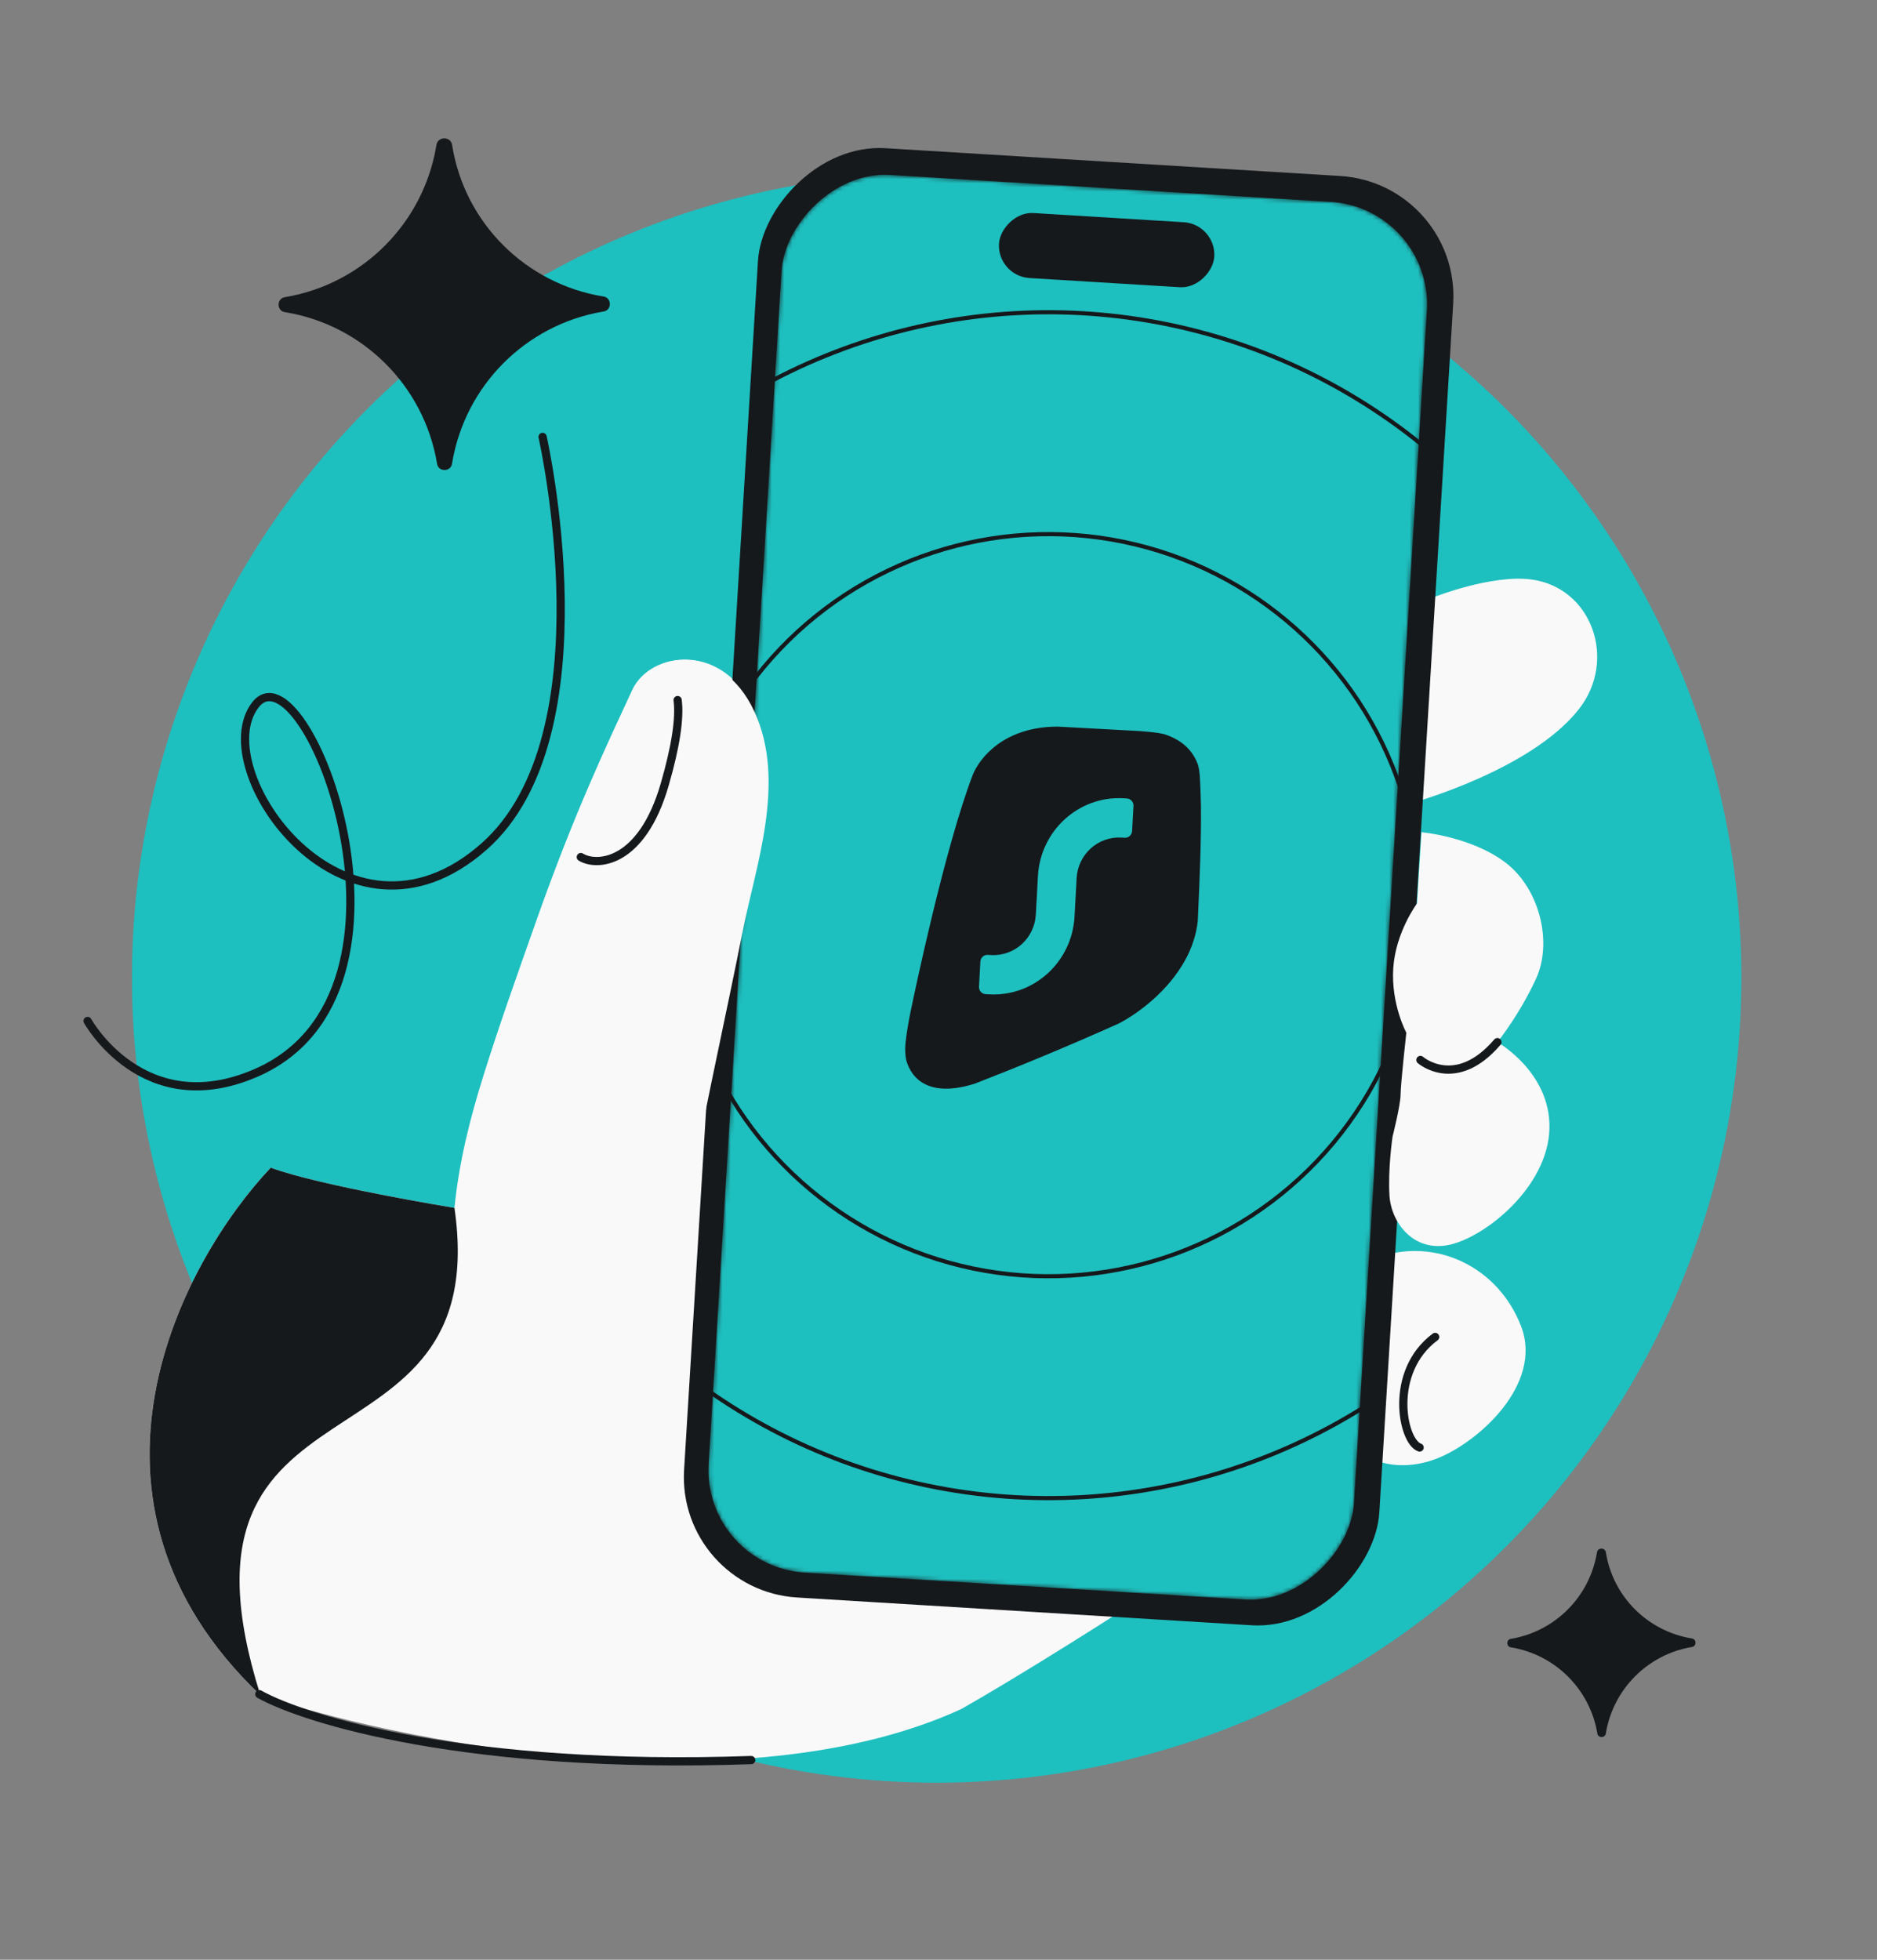 <svg width="456" height="476" viewBox="0 0 456 476" fill="none" xmlns="http://www.w3.org/2000/svg">
<rect x="0" y="0" width="456" height="476" fill="#808080" stroke="none"/>
<g clip-path="url(#clip0_1330_5263)">
<circle cx="227.552" cy="237.5" r="195.5" fill="#1EBFBF"></circle>
<path d="M334.253 305.544C348.933 300.231 364.062 307.896 369.527 322.114C374.993 336.332 358.903 350.556 348.855 354.352C338.808 358.149 328.006 354.872 325.29 344.678C322.574 334.485 333.476 316.045 333.476 316.045L334.248 305.546L334.253 305.544Z" fill="#F9F9F9"></path>
<path d="M343.265 194.961C343.265 194.961 371.864 187.086 383.543 172.294C392.974 160.354 386.766 142.708 372.016 140.747C362.407 139.47 348.305 145.048 348.305 145.048C348.305 145.048 346.854 162.262 346.739 164.838C346.678 166.223 345.492 165.94 345.492 165.94L343.263 194.956L343.265 194.961Z" fill="#F9F9F9"></path>
<path d="M348.661 324.73C337.292 333.177 340.651 350.148 344.883 351.586" stroke="#16191C" stroke-width="2" stroke-miterlimit="10" stroke-linecap="round"></path>
<path d="M301.463 372.492C301.463 372.492 301.461 372.493 301.456 372.497C300.235 372.399 213.112 365.41 194.343 364.228C175.441 363.038 168.748 351.932 168.816 340.174C168.884 328.416 174.516 270.454 174.516 270.454C174.516 270.454 171.982 268.283 172.603 262.604C173.021 258.794 177.523 242.355 180.653 226.404C183.784 210.453 191.451 189.828 183.517 172.735C175.583 155.642 158.189 158.221 153.862 167.566C147.712 180.853 139.778 197.458 130.511 223.758C120.539 252.062 112.63 271.358 110.4 293.386C110.4 293.386 77.595 288.026 65.772 283.617C44.133 306.528 13.336 364.226 63.249 411.733C103.847 425.251 183.628 438.107 233.576 415.086C258.706 400.782 300.824 372.915 301.456 372.497C301.465 372.497 301.469 372.498 301.469 372.498L301.463 372.492Z" fill="#F9F9F9"></path>
<path d="M63.254 411.733C13.341 364.226 44.138 306.528 65.776 283.618C77.599 288.026 110.405 293.386 110.405 293.386C120.193 361.006 37.31 329.465 63.254 411.733Z" fill="#16191C"></path>
<rect width="169.242" height="352.726" rx="29.293" transform="matrix(-0.998 -0.061 -0.061 0.998 354.827 44.532)" fill="#16191C"></rect>
<mask id="mask0_1330_5263" style="mask-type:alpha" maskUnits="userSpaceOnUse" x="171" y="42" width="176" height="347">
<rect width="157.093" height="340.159" rx="24.921" transform="matrix(-0.998 -0.061 -0.061 0.998 348.162 50.552)" fill="#4580FF"></rect>
</mask>
<g mask="url(#mask0_1330_5263)">
<rect width="157.093" height="340.159" rx="24.921" transform="matrix(-0.998 -0.061 -0.061 0.998 348.162 50.552)" fill="#1EBFBF"></rect>
<path fill-rule="evenodd" clip-rule="evenodd" d="M277.12 177.59C277.021 177.582 276.922 177.574 276.823 177.566L256.965 176.485C243.927 176.505 238.036 184.044 236.343 188.139C229.552 205.888 222.225 240.836 221.225 245.69C220.225 250.545 219.965 253.519 219.965 253.519C219.848 254.76 219.887 256.112 220.138 257.437C221.473 262.328 226.067 266.638 236.892 263.183C247.158 259.194 259.3 254.211 271.883 248.556C276.99 245.858 283.876 240.512 287.868 233.306C289.501 230.358 290.649 227.099 290.993 223.582C291.018 223.007 291.044 222.43 291.07 221.851C291.445 213.353 291.84 204.422 291.757 195.789C291.757 195.789 291.631 190.233 291.458 188.224C291.285 186.214 290.937 185.501 290.937 185.501C289.428 181.517 286.224 179.393 282.76 178.294C281.174 177.918 279.209 177.759 277.12 177.59ZM275.364 195.768C275.416 194.809 274.693 193.99 273.749 193.939L272.895 193.892C262.042 193.301 252.758 201.76 252.157 212.785L251.649 222.115C251.336 227.867 246.492 232.28 240.83 231.972L239.975 231.925C239.032 231.874 238.224 232.609 238.172 233.568L237.841 239.644C237.789 240.602 238.512 241.421 239.455 241.473L240.31 241.519C251.162 242.11 260.447 233.652 261.047 222.627L261.556 213.296C261.869 207.544 266.713 203.131 272.375 203.439L273.23 203.486C274.173 203.537 274.981 202.802 275.033 201.843L275.364 195.768Z" fill="#16191C"></path>
<circle cx="254.707" cy="219.861" r="90.128" transform="rotate(-18.266 254.707 219.861)" stroke="#16191C"></circle>
<circle cx="254.71" cy="219.86" r="144.014" transform="rotate(-18.266 254.71 219.86)" stroke="#16191C"></circle>
<rect width="52.408" height="15.821" rx="7.91" transform="matrix(-0.998 -0.061 -0.061 0.998 295.48 54.459)" fill="#16191C"></rect>
</g>
<path d="M363.779 253.124C363.779 253.124 376.689 260.382 376.425 274.002C376.146 288.303 360.759 300.525 352.06 302.366C343.361 304.207 337.986 296.93 337.566 290.46C337.146 283.99 338.304 276.094 338.304 276.094C338.304 276.094 340.244 268.464 340.26 265.85C340.275 263.237 341.654 250.839 341.654 250.839C341.654 250.839 337.907 243.895 338.482 235.144C339.057 226.394 344.256 219.439 344.256 219.439L345.339 202.138C345.339 202.138 357.416 203.188 365.736 209.508C374.056 215.827 377.248 228.906 373.147 237.767C369.046 246.629 363.782 253.126 363.782 253.126L363.779 253.124Z" fill="#F9F9F9"></path>
<path d="M363.778 253.124C353.651 264.951 345.074 257.455 345.074 257.455M63 411.5C74.333 417.833 114.1 429.9 182.5 427.5" stroke="#16191C" stroke-width="2" stroke-miterlimit="10" stroke-linecap="round"></path>
<path d="M130.235 223.795C120.263 252.1 113.249 270.818 111.019 292.846L170.271 276.165C170.689 272.356 177.247 242.392 180.378 226.441C183.508 210.49 191.175 189.865 183.241 172.772C175.307 155.679 157.914 158.258 153.586 167.603C147.436 180.89 139.502 197.495 130.235 223.795Z" fill="#F9F9F9"></path>
<path d="M164.624 170.041C165.187 174.419 164.189 181.196 161.483 190.555C155.861 209.985 144.882 210.522 141.1 208.17" stroke="#16191C" stroke-width="2" stroke-miterlimit="10" stroke-linecap="round"></path>
<path d="M367.146 400.14C365.865 400.037 365.862 398.164 367.142 398.045C377.816 396.227 386.181 387.827 387.955 377.146C388.074 375.809 390.026 375.805 390.15 377.142C391.869 387.816 400.268 396.181 410.949 397.955C412.229 398.069 412.234 399.942 410.953 400.051C400.28 401.869 391.915 410.268 390.14 420.949C390.026 422.23 388.153 422.234 388.045 420.954C386.227 410.28 377.827 401.915 367.146 400.14Z" fill="#16191C"></path>
<path d="M69.376 75.844C67.121 75.662 67.116 72.365 69.368 72.156C88.153 68.956 102.875 54.174 105.998 35.376C106.207 33.023 109.643 33.016 109.862 35.368C112.886 54.153 127.668 68.875 146.466 71.998C148.719 72.198 148.727 75.495 146.473 75.686C127.688 78.886 112.966 93.668 109.844 112.466C109.643 114.719 106.347 114.727 106.156 112.473C102.956 93.688 88.174 78.966 69.376 75.844Z" fill="#16191C"></path>
<path d="M21.279 247.979C21.279 247.979 34.837 272.537 62.26 260.568C107.208 240.949 74.101 155.534 62.021 171.237C49.941 186.94 83.969 235.37 117.631 205.586C148.235 178.507 131.821 106.121 131.821 106.121" stroke="#16191C" stroke-width="2" stroke-linecap="round" stroke-linejoin="round"></path>
</g>
<defs>
<clipPath id="clip0_1330_5263">
<rect width="456" height="476" rx="48" fill="white"></rect>
</clipPath>
</defs>
</svg>
